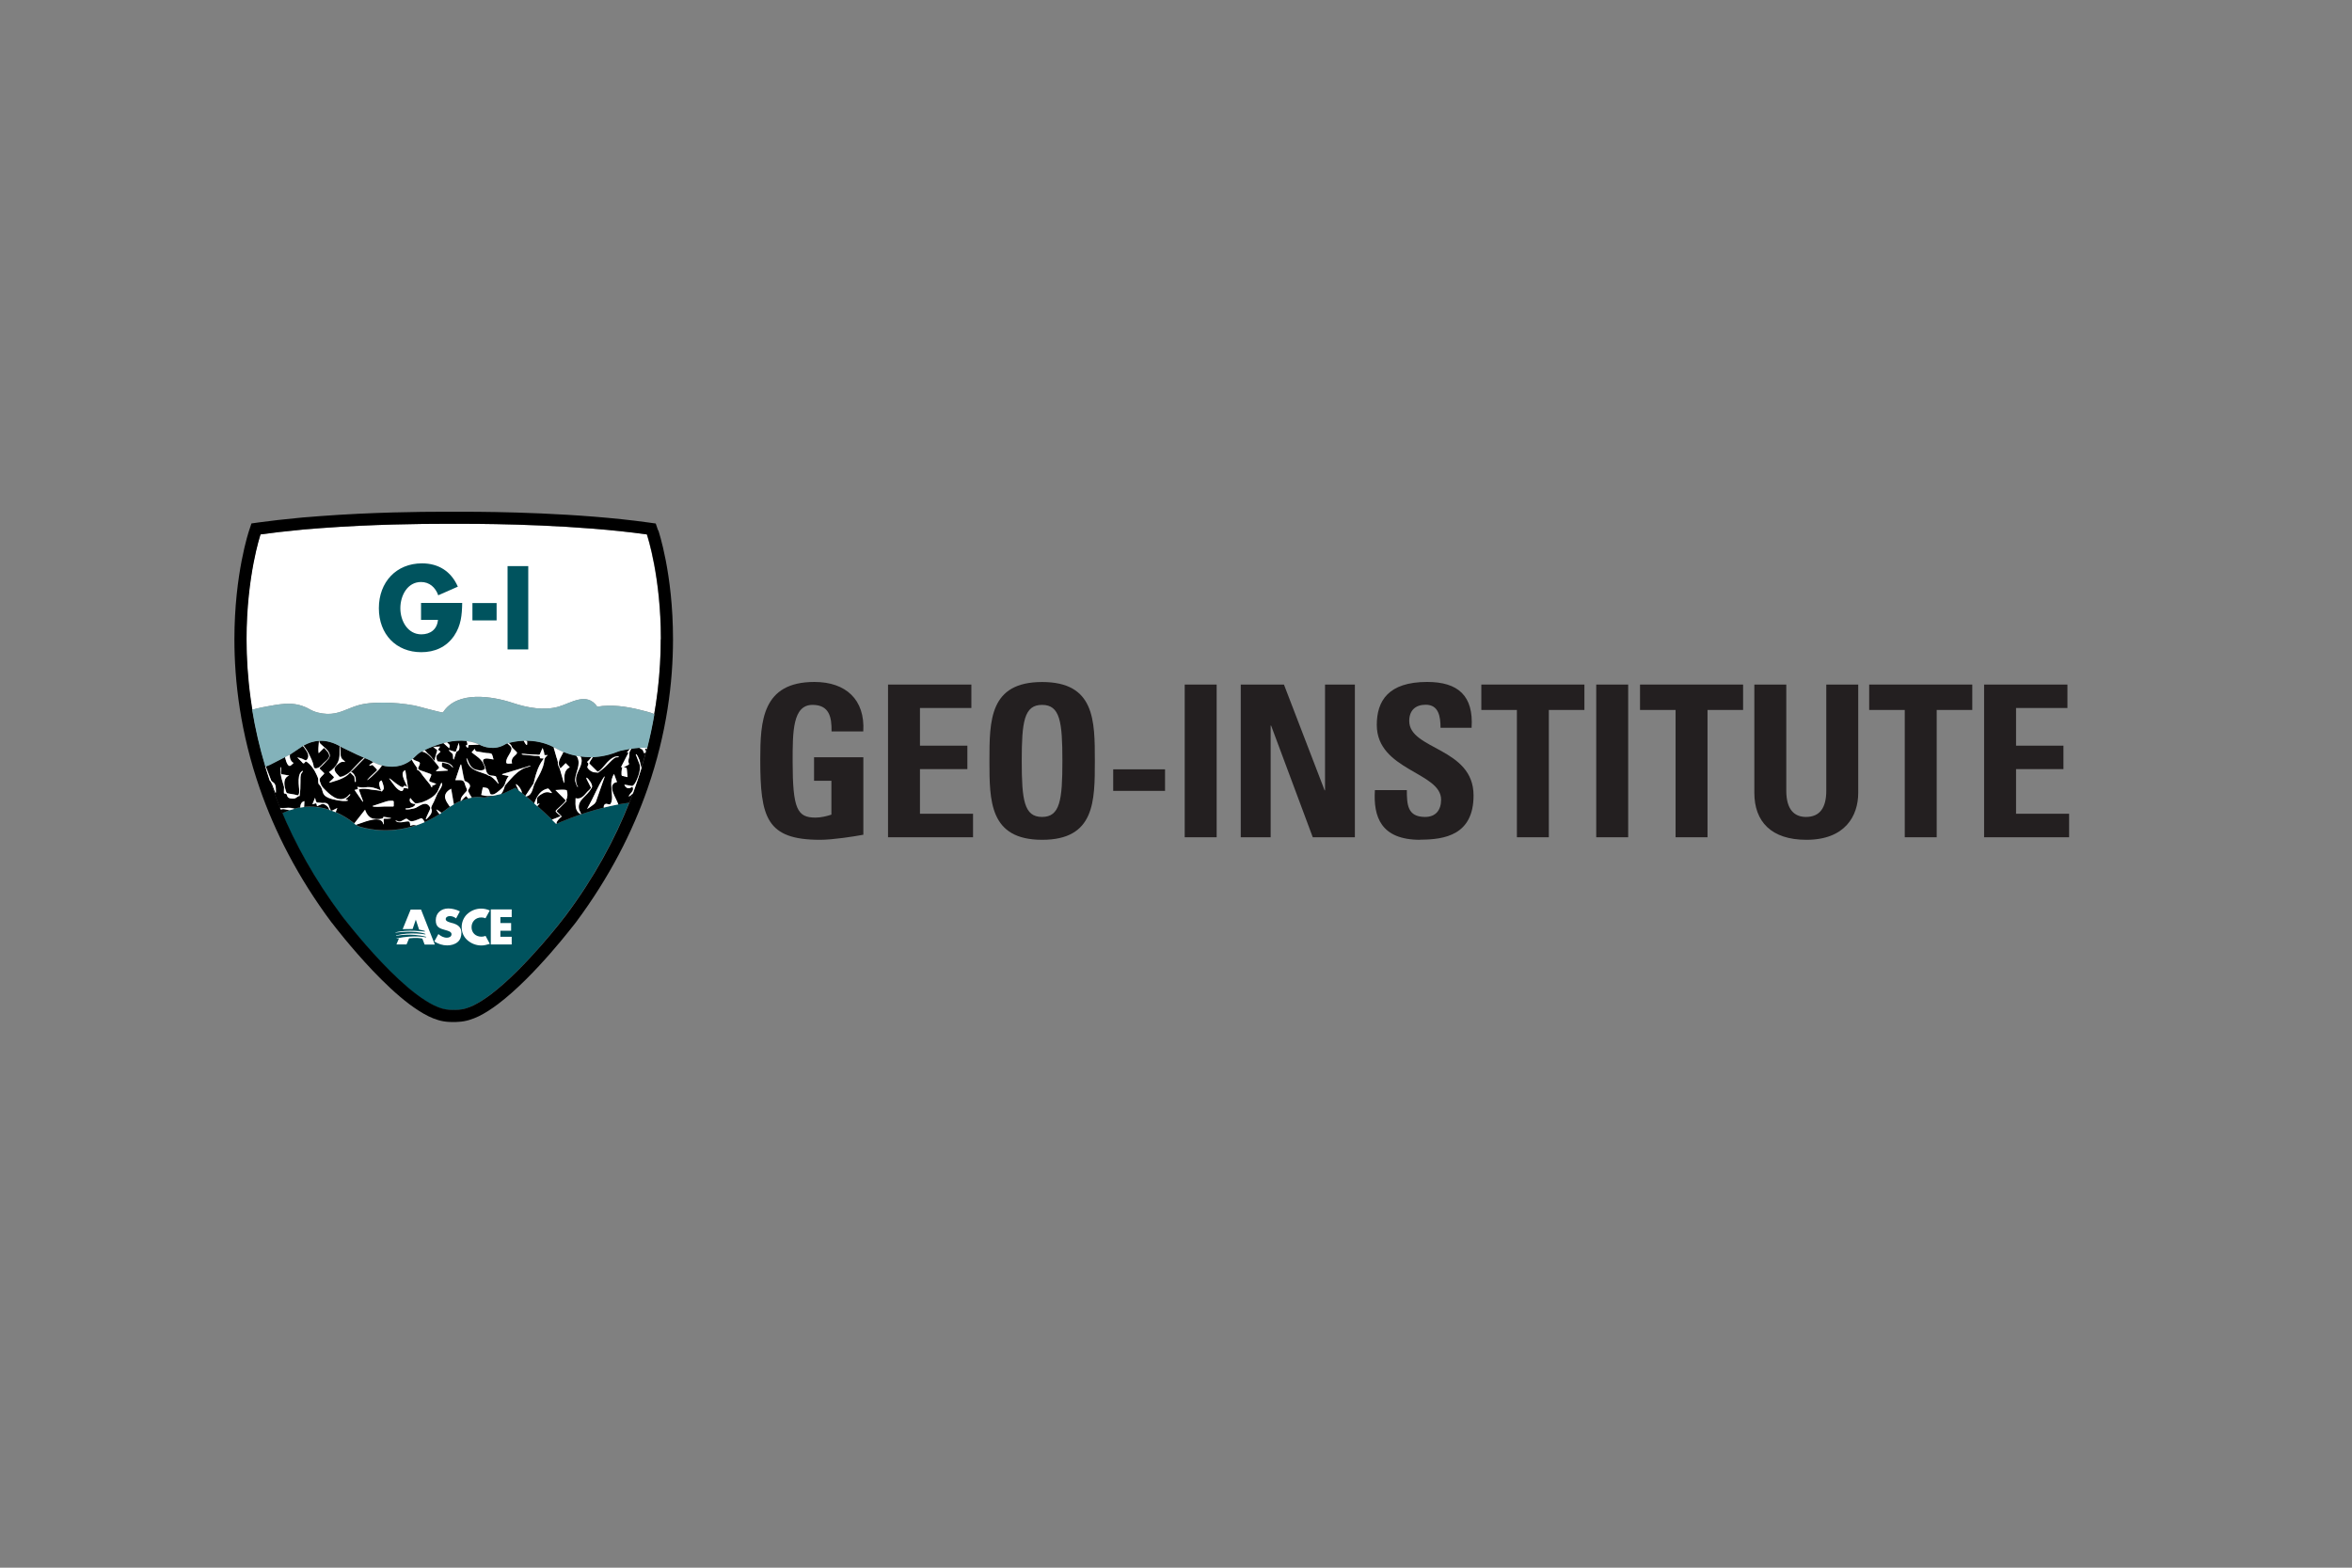 <?xml version="1.0" encoding="UTF-8"?>
<svg id="Layer_1" xmlns="http://www.w3.org/2000/svg" version="1.1" viewBox="0 0 324 216">
  <rect x="0" y="0" width="324" height="216" fill="#808080" stroke="none"/>
  <!-- Generator: Adobe Illustrator 29.1.0, SVG Export Plug-In . SVG Version: 2.1.0 Build 142)  -->
  <defs>
    <style>
      .st0 {
        fill: none;
      }

      .st1 {
        fill: #83b2ba;
      }

      .st2 {
        fill: #231f20;
      }

      .st3 {
        fill: #fff;
      }

      .st4 {
        fill: #666;
      }

      .st5 {
        fill: #00535e;
      }

      .st6 {
        fill: #1a1a1a;
      }
    </style>
  </defs>
  <g>
    <path class="st3" d="M64.02,72.18c-.95,0-1.47,0-1.47,0h-.09s-.02,0-.02,0c-.02,0-.54,0-1.49,0-2.89,0-9.62.06-16.73.59-.49.04-.98.08-1.49.12-.56.04-1.1.08-1.66.15-1.76.17-3.51.36-5.2.6-.04.13-.51,1.53-.96,3.91-.48,2.52-.97,6.13-.97,10.52v.02c0,2.92.22,6.19.79,9.7,0,0,.01,0,.02,0,.75-.23,2.09-.47,2.26-.5,2.05-.37,3.76-.65,5.67.45.7.4,1.54.59,2.34.62,1.59.07,2.65-.64,4.08-1.11,1.15-.38,2.44-.44,3.64-.44,1.46,0,2.92.14,4.36.4.44.08,3.86,1.06,3.93.94,1.95-3.04,6.84-2.22,9.63-1.29,1.95.65,4.27,1.08,6.28.51,1.71-.49,3.89-2.09,5.34,0,1.92-.33,3.99-.04,5.86.43.26.07,1.49.33,1.96.59,0,0,0,0,.02,0,.65-3.74.9-7.21.9-10.3h0s0-.03,0-.05c0-8.51-1.83-14.08-1.93-14.4-9.57-1.33-21.05-1.46-25.07-1.46Z"/>
    <path class="st5" d="M85.17,110.84c-.69.13-1.35.28-2,.44-3.56.89-6.29,2.13-6.53,2.24-.01,0-.02,0-.02,0-.2-.2-.39-.39-.58-.58-.72-.7-1.42-1.34-2.05-1.9-.14-.12-.28-.25-.41-.36-.41-.36-.79-.68-1.12-.96-.03-.02-.05-.05-.08-.07-.18-.15-.35-.29-.5-.41-.15-.12-.29-.24-.41-.33-.14-.11-.25-.2-.33-.26-.09-.07-.14-.11-.14-.11l-.23.11-1.47.69-.29.06-1.06.24-.98.22s-.2.04-.28.04c-.07,0-.25-.02-.3-.03-.46-.08-.94-.06-1.4.02-.16.03-.32.06-.47.1-.34.09-.66.2-.96.33-.03.03-.08.05-.09.03-.37.16-.69.33-.95.47-.23.13-.41.24-.52.32-.08.05-.13.09-.13.09-.35.28-.71.54-1.06.77-.09.06-.17.12-.26.17-.7.45-1.38.81-2.06,1.11-.39.17-.77.32-1.14.44-4.03,1.35-7.31.37-7.98.14-.08-.03-.16-.08-.18-.09-.06-.04-.11-.09-.17-.13-.07-.06-.15-.12-.22-.18-.88-.69-1.74-1.19-2.57-1.55-.17-.07-.34-.14-.51-.2-.06-.02-.11-.04-.17-.06-.06-.02-.13-.04-.19-.06-1.01-.33-1.97-.45-2.85-.43h0c-.21,0-.42.02-.63.04-.18.02-.35.04-.53.07-.28.04-.55.1-.8.17-.22.06-.44.12-.65.19-.38.13-.73.28-1.04.42,1.94,4.57,4.58,9.31,8.14,14.09.03.03.01.01.04.05.02.03.05.06.08.11.07.09.18.23.32.41.28.35.67.85,1.17,1.45.99,1.2,2.36,2.81,3.89,4.42,1.53,1.61,3.23,3.23,4.85,4.45,1.65,1.24,3.18,2.06,4.48,2.11l.51.02h.11s.14,0,.14,0l.5-.02c.65-.03,1.36-.24,2.12-.61.75-.37,1.54-.88,2.35-1.49,2.42-1.82,5-4.52,6.96-6.77,1.91-2.18,3.23-3.91,3.38-4.11,3.95-5.29,6.77-10.54,8.76-15.56-.51.07-1.02.15-1.52.24Z"/>
    <path class="st6" d="M38.88,112.08h0s0-.01,0-.02c0,0,0,.01,0,.02Z"/>
    <path d="M90.66,73.09l-.33-.96-1-.14c-9.73-1.35-21.25-1.48-25.31-1.48-.95,0-1.49,0-1.49,0h-.09s0,0,0,0c0,0-.54,0-1.49,0-2.92,0-9.68.06-16.85.6-.5.04-.99.08-1.49.12-.55.04-1.13.08-1.71.15-1.76.17-3.54.36-5.26.6l-.49.07-.51.07-.32.96c-.04.13-2.02,5.95-2.03,14.98v.03c0,5.78.82,12.87,3.5,20.57,2.06,5.91,5.21,12.18,9.92,18.49l.02.02h.01c.23.31,2.6,3.4,5.59,6.55,1.57,1.65,3.31,3.32,5.06,4.64,1.75,1.29,3.49,2.34,5.4,2.44l.52.02h.15s.03,0,.03,0h.2s.51-.03.51-.03c.97-.05,1.89-.35,2.78-.78.89-.44,1.75-1.01,2.62-1.66,2.61-1.97,5.25-4.75,7.27-7.06,1.01-1.15,1.85-2.18,2.45-2.93.3-.37.54-.67.7-.88.08-.11.14-.19.19-.24h0s.04-.05.04-.05l.04-.05c4.71-6.31,7.86-12.58,9.92-18.5,2.66-7.64,3.49-14.68,3.5-20.43h0s0-.16,0-.16c0-9.03-1.99-14.87-2.03-15ZM91.02,88.09h0c0,4.34-.48,9.43-1.88,14.96,0,0,0,.01,0,.02,0,.03-.02.07-.03.1,0,0,0,.01,0,.02,0,.02-.01.05-.02.07-.1.4-.21.81-.33,1.21,0,0,0,0,0,0-.12.43-.25.85-.38,1.29,0,0,0,0,0,0v.02c-.17.52-.33,1.05-.51,1.58-.03.08-.06.16-.08.25-.12.34-.24.69-.36,1.04-.07.21-.15.41-.22.62,0,0,0,0,0,0,0,.02-.01.04-.02.05-.15.41-.31.83-.48,1.25h0c-1.99,5.03-4.81,10.28-8.76,15.57-.15.2-1.47,1.93-3.38,4.11-1.97,2.25-4.54,4.94-6.96,6.77-.81.61-1.61,1.12-2.35,1.49-.76.37-1.47.58-2.12.61l-.5.02h-.14s-.11,0-.11,0l-.51-.02c-1.29-.05-2.83-.87-4.48-2.11-1.63-1.22-3.32-2.84-4.85-4.45-1.53-1.61-2.9-3.22-3.89-4.42-.49-.6-.89-1.1-1.17-1.45-.14-.17-.24-.31-.32-.41-.04-.05-.06-.08-.08-.11-.03-.03-.01-.02-.04-.05-3.69-4.95-6.4-9.87-8.36-14.6,0,0,0,0,0,0-.03-.07-.06-.14-.09-.21,0,0,0,0,0-.01-.37-.89-.7-1.77-1.02-2.65-.36-1.01-.69-2-.99-2.99v-.02c-1.98-6.55-2.62-12.56-2.62-17.56v-.02c0-4.39.49-8.01.97-10.52.46-2.39.92-3.78.96-3.91,1.69-.24,3.44-.43,5.2-.6.55-.07,1.1-.11,1.66-.15.51-.04,1-.08,1.49-.12,7.11-.53,13.84-.59,16.73-.59.95,0,1.47,0,1.49,0h.11s.52,0,1.47,0c4.02,0,15.49.13,25.07,1.46.11.32,1.93,5.89,1.93,14.4,0,.02,0,.03,0,.05Z"/>
    <path class="st3" d="M36.55,105.66s0,.01,0,.02c0,0,0-.01,0-.02h0Z"/>
    <path class="st3" d="M38.57,111.33c.03.07.06.14.09.21,0,0,0,0,0,0-.03-.08-.06-.15-.09-.23,0,0,0,0,0,.01Z"/>
    <g>
      <path d="M63.55,110.33c.3-.12.62-.24.96-.33-.11-.11-.21-.21-.3-.33-.22.22-.44.44-.66.66Z"/>
      <g>
        <path d="M39.66,111.6c-.21-.04-.47-.12-.69-.12-.13.03-.23.04-.32.06.07.17.14.34.22.51.31-.15.66-.29,1.04-.42-.08,0-.17-.02-.25-.03Z"/>
        <path d="M42.03,103.02c.38.48.65,1.08.9,1.63.14.31.25.64.3.98.04.32.37.27.65.15.28-.13.49-.42.71-.63.23-.22.73-.58.77-.89.07-.53-.41-.86-.71-1.21-.25.25-.49.49-.74.74-.08-.46-.01-1,.03-1.53,0-.06.01-.12.01-.18-.87.04-1.59.33-2.13.64.04.06.08.12.12.17.03.04.06.09.09.12Z"/>
        <path d="M87.12,109.35c-.05.04-.45.46-.52.35.17-.41.86-.79.5-1.32-.44.36-.9.26-1.1-.28.34.06.68.12,1.02.18.25.04.53-.46.72-.9.11-.25.19-.49.22-.59.14-.45.3-1.07.12-1.53-.14-.37-.29-.74-.43-1.12-.02-.06-.11-.19-.05-.23.12-.07.43.66.47.77.12.36.14.71.28,1.06,0,.01,0,.02.01.03.27-.87.51-1.74.73-2.59-.13-.02-.24-.04-.27-.05.15.38.23.41-.08.67-.08-.18-.17-.36-.25-.53-.15-.06-.27-.13-.38-.22-.01,0-.03-.02-.04-.03-.38.02-.76.07-1.13.12,0,0,0,.02,0,.02-.04.11-.14.25-.19.35-.12.24-.02.52-.09.8-.05.2-.11.41-.11.62,0,.04.1.3.1.32-.05.17-.6.34-.75.43.42.1.43.05.46.47.03.3.05.61.08.91-.25-.06-.51-.12-.76-.18-.14-.03-.06-1.05.05-1.16-.06,0-.12-.04-.19-.04.34-.66.68-1.33,1.03-1.99-.07-.03-.18-.02-.25,0,.15-.16.29-.33.44-.5,0,0,.02-.02.02-.03-.62.1-1.15.22-1.4.27-.1.02-.23.07-.27.09-.89.37-1.74.58-2.54.69-.06,0-.12.02-.18.02-.07,0-.14.02-.22.02-.17.02-.35.03-.51.04-.22.29-.56.8-.47.89.1.1.2.2.3.3.26.26.52.52.79.78.2.2,1.22-1.12,1.36-1.26.35-.37,1.04-.97,1.61-.79-.04.14-.27.07-.41.1-.2.08-.38.23-.54.38-.42.38-.78.82-1.22,1.19-.22.19-.46.37-.69.54-.04.01-.29-.04-.4-.04-.44,0-.92-.34-1.1-.72.15-.38.26-.43-.02-.71.1-.07.34-.34.6-.67-.54.01-1.05-.02-1.52-.09.05.07.08.14.11.22.29.91-.6,1.81-.71,2.69,0,.07-.01.15-.01.23-.01.36.05.74.27,1.03-.1.2-.39-.72-.39-.85,0-.06,0-.12,0-.18.08-1,.79-2.02.32-3-.03-.06-.09-.15-.17-.23-.21-.04-.41-.09-.6-.14-.08-.02-.15-.04-.22-.06-.1-.03-.2-.06-.29-.09-.24-.08-.46-.16-.65-.23,0,0,0,0,0,.02-.34.78-.96,1.36-.4,2.24.24-.24.48-.48.72-.72.19.19.38.38.57.57-.45.21-.67.6-.73,1.08-.02.19-.02.38-.02.57,0,.09,0,.19,0,.29,0-.07-.03.36-.08.18-.05-.16-.09-.31-.13-.47-.13-.46-.26-.92-.4-1.38-.1-.35-.34-.54-.28-.98-.03-.19-.11-.39-.16-.57-.13-.44-.25-.88-.38-1.32-.02-.06-.03-.11-.05-.17-1.33-.69-2.68-.89-3.8-.89.05.05.1.1.15.12,0,0,0,.03,0,.05.01.13.01.44-.03.44-.1,0-.24-.19-.37-.44-.03-.05-.06-.11-.08-.16-.92.04-1.67.2-2.08.31.06.04.11.08.16.12.09.07.18.15.23.26.05.09.05.19.12.26l.6.6c.19.19-.35.53-.48.71-.19.25-.27.55-.15.85-.23,0-.82.14-.82-.15,0-.67.62-1.14.73-1.79.05-.27-.2-.49-.43-.68-.05-.04-.1-.08-.14-.12-.03,0-.06.02-.08.02-.06.02-.16.07-.19.09-1.54.95-3.05.34-3.6.06-.09,0-.19,0-.29,0-.04,0-.09,0-.13,0-.25.01-.5.01-.75.03-.24.02-.34-.04-.34.21-.01.4-.3,0-.36-.15.32,0,.25-.22.18-.44,0-.03-.02-.06-.03-.09,0-.03-.02-.05-.03-.07-.91-.1-1.83-.01-2.7.17l.3.3c.13.13.03.37.01.54-.22-.2-.45-.4-.67-.6-.05-.04-.09-.08-.14-.12-1.02.27-1.92.64-2.57.95.06.07.12.13.18.2.08.08.15.17.22.25.21.16.39.34.56.54.11.12.28.45.43.49-.09-.26.4-1.45.32-1.51-.16-.11-.31-.22-.46-.34-.03-.02-.06-.04-.09-.06.1,0,.19-.01.29-.02.23-.01.45-.03.68-.04-.06.08-.34.41-.26.47.1.07.2.15.31.22-.16.18-.52.43-.58.66,0,.18.03.35.09.52.08.23.18.18.4.21.68.06,1.5.12,1.84.82-.06.04-.42-.39-.57-.46-.31-.14-.65-.16-.97-.24,0,.13-.07.46,0,.58.25.19.52.34.81.45-.01.08-.01.07-.1.08-.53.03-1.05.06-1.58.09.15-.15.31-.3.46-.45.09-.09-.56-.8-.67-.95-.07-.02-.22-.29-.28-.36-.17-.19-.35-.36-.53-.53-.15-.14-.32-.25-.5-.33-.12-.05-.25-.09-.39-.11-.07.04-.13.07-.19.1-.26.14-.6.45-.69.55-.13.13-.26.26-.39.37.02.03.03.05.05.06,0,0,.02.01.03.02.22.17.5.25.76.35.35.14.05.5-.06.8-.1.28.34.39.52.45.37.13.73.26,1.1.39.3.11.16.2.05.5-.03.09-.08.17-.11.25-.08.16-.11.28.12.36.27.1.54.19.81.29l-.62.29s.06.08.07.13c0,.12-.24-.08-.27-.12.03-.01.06-.03.09-.04-.24-.3-.48-.6-.73-.9-.13-.17-.27-.33-.4-.5-.19-.25-.38-.65-.68-.76-.15-.05-.18-.1-.07-.25-.22-.31-.53-.71-.74-1.12-.01-.02-.03-.05-.04-.07-1.43,1.14-2.97,1.09-4.1.8-.02.03-.03.05-.05.07-.15.23-.31.43-.4.52-.1.1-.99.99-1.4,1.31-.1.08-.17.12-.19.11.03-.04.06-.07.09-.11.3-.35.66-.65.99-.97.29-.29.4-.26.11-.55-.14-.14-.27-.27-.41-.41-.1-.1-.3.06-.44.06-.19,0,.18-.27.42-.43.02-.02.05-.03.07-.05-.14-.07-.25-.13-.33-.18-.08-.05-.22-.12-.22-.12l-.63-.27s-.06.06-.1.09c-.14.14-.28.28-.42.42-.46.46-.9.96-1.39,1.39.34.07.67.63.67.95,0,.02,0,.04,0,.06.01.15.05.39-.07.39-.08-.06-.08-.22-.08-.39,0-.17-.01-.33-.1-.42-.17-.17-.34-.34-.51-.51-.38.44-.87.72-1.4.93-.12.04-.23.09-.35.13-.32.1-.64.19-.95.3-.21.07-.23.02-.1-.1.05-.05.22-.19.36-.33.13-.13.24-.26.2-.31-.23-.23-.46-.45-.68-.68.49-.32.95-.78,1.2-1.3.34-.7.27-1.42.26-2.17,0-.03,0-.07,0-.1.03-.03.05.03.07.13.04.21.06.58.06.64,0,.36-.03.64.18.95.08.12.48.37.43.46-.32-.1-.61,0-.86.21-.19.15-.58.49-.58.75,0,.35.27.62.49.85.16.17.18.29.42.23.17-.04.34-.1.5-.18.27-.13.54-.31.75-.52.6-.6,1.16-1.27,1.79-1.83.03-.03.06-.06.1-.09l-.98-.43-.1-.05-1.83-.88s-.13-.07-.16-.08c-1.14-.71-2.18-.93-3.07-.89,0,.02,0,.04,0,.06,0,.04,0,.08.02.12.05.18.22.31.37.44.58.51,1.53,1.24.78,1.99-.31.31-.58.67-.91.94-.33.27-.24.25.05.54.13.13.26.26.39.39.04.04-.35.4-.4.45-.14.15-.22.25-.24.37-.02.11,0,.23.07.42.12.34.19.55.45.81.78.81,2.06,2.12,3.24,1.21.12-.1.23-.23.34-.34.05-.05.13-.02.12,0,.02.11-.56.56-.67.67.81.18.06.27-.34.23-.46-.04-.92-.11-1.37-.23-.42-.11-.93-.27-1.22-.61-.17-.2-.23-.55-.31-.79-.11-.32-.22-.48-.46-.72-.08-.23-.04-.43-.06-.64,0-.09-.02-.18-.06-.28-.11-.27-.24-.54-.38-.8-.28-.5-.63-.96-1.09-1.3-.32-.23-.24.22-.53.18-.05,0-.18-.18-.21-.21-.2-.2-.41-.41-.61-.61.24.04.47.11.7.2.35.14.49.38.72-.02.33-.57-.22-1.13-.51-1.6,0-.01-.02-.02-.02-.04-.02-.02-.05-.07-.09-.13-.18.11-.34.22-.48.32l-1.33.89c0,.06,0,.12,0,.18,0,.06,0,.12,0,.16.04.34.2.63.51.81-.31.25-.51.64-.79.22-.17-.25-.25-.54-.33-.83-.02-.07-.03-.13-.05-.2l-2.07,1.06-.58.24s0,.03.01.04l.04.1.62,1.61.07.18c.05.14.37.27.47.44.12.21.16.45.17.69,0,.2.05.87-.13.39-.14-.36-.28-.71-.41-1.07-.08-.21-.16-.34-.29-.43.42,1.23.88,2.49,1.4,3.75.26.03.5.04.8,0,.41-.06.81-.01,1.19.11.26-.07.53-.12.8-.17.02-.39.11-.76.57-.88-.03.27,0,.54-.04.81.21-.02.41-.04.63-.04h0c.88-.02,1.84.1,2.85.43-.06-.18-.14-.34-.3-.49-.22-.2-.49-.41-.79-.28-.2.09-.4.19-.61.27-.02-.07-.06-.37-.12-.4-.18.03-.35.08-.52.14.12-.3.24-.6.37-.9.07.24.09.68.36.66.29-.02.57.09.84.05.24-.04.46.04.63.22.09.29.21.53.33.79.06.02.11.04.17.06.25-.12.49-.25.74-.37-.08.19-.16.38-.23.57.83.36,1.69.86,2.57,1.55.49-.63.98-1.26,1.48-1.89.2.53.51,1.05,1.08,1.22.29.08,1.56.16,1.44-.25.36.06.72.11,1.08.18-.06.12-.82.06-1,.09-.08.09,0,.56,0,.69,0,.18-.08.04-.11-.06-.05-.16-.15-.31-.3-.4-.33-.2-.84-.16-1.2-.09-.57.1-1.13.29-1.67.5-.17.06-.38.12-.57.19.06.05.11.09.17.13.02.02.1.06.18.09.67.23,3.95,1.21,7.98-.14-.3-.04-.56-.09-.83.09-.05-.27,0-.64-.32-.63-.59,0-1.18.33-1.72-.07-.04-.12.42.09.46.1.24.02.48-.13.68-.25.41-.25.39-.17.75.11.38.29,1.21-.17,1.59-.3.22-.07.39.23.53.52.67-.29,1.36-.66,2.06-1.11-.16-.21-.33-.42-.47-.65.25.07.53.34.73.47.35-.24.71-.49,1.06-.77,0,0,.04-.03.13-.09-.05-.05-.1-.11-.13-.15-.21-.29-.42-.6-.52-.96-.18-.64.26-1.08.8-1.35.12.71.25,1.43.37,2.14.26-.15.58-.32.95-.47-.04-.3.13-.56.31-.79.15-.18.31-.35.47-.53.19-.21-.04-.5-.13-.76-.15-.43-.16-.78-.7-.78h-.69s.03-.09.04-.13c.2-.59.39-1.18.59-1.76.13-.38.16-.38.24.09.07.42.15.83.24,1.25.03.14.07.29.1.43.02.07.03.14.05.22.12.05.24.1.35.17.2.12.4.3.41.55,0,.29-.35.51-.24.75.13.29.29.57.48.84.46-.08.94-.1,1.4-.02.05,0,.23.03.3.03.07,0,.28-.04.28-.04l.98-.22c-.15,0-.31,0-.47.02-.41.06-.79-.04-1.19-.12.02-.12.19-1.07.24-1.06.45.09.68.03.85.45.05.12.11.43.2.51.38.17.81-.19,1.1-.43.31-.26.74-.6.87-.99.07-.21.14-.44.24-.64.08-.16.17-.32.29-.45-.27-.05-.54-.11-.8-.16-.11-.02-.2-.08-.05-.12.56-.17,1.11-.33,1.67-.5.47-.14.94-.28,1.41-.42.25-.07.48-.17.73-.22.04.07.01.08-.05.09-.23.07-.46.14-.69.21-.77.33-1.39.91-1.94,1.52-.02.02-.03.04-.05.05-.25.28-.5.58-.75.86-.09.3-.19.61-.34.89-.07.12-.14.21-.22.29l.29-.06,1.7-.8s.17.13.47.37c-.01-.03-.03-.05-.04-.08-.07-.14-.64-1.09-.17-.69.23.2.63.72.62,1.1.15.12.32.26.5.41.38-.57.76-1.13,1.13-1.71.05-.19.09-.39.14-.58.12-.47.25-.93.43-1.37.14-.35.31-.7.51-1.02.1-.16.24-.3.31-.47-.09-.01-.37-.02-.4-.02-.22,0-.04-.18-.17-.28-.12-.09-.53-.05-.67-.07-.44-.04-.88-.09-1.31-.13-.04,0-.57-.02-.47-.12.07-.07.68.03.78.03.4.02.81.03,1.21.05.12,0,.45.09.5-.04.13-.29.25-.58.38-.87.13.31.22.62.25.96.07.05.36.01.46.02-.2.19-.43.37-.46.65-.03.3-.09.59-.18.87-.2.64-.52,1.24-.86,1.82,0,0,0,0,0,.01-.23.39-.38.69-.5,1.12-.07.25-.15.5-.27.72-.16.29-.4.47-.72.5.33.28.71.59,1.12.96.04-.09.07-.17.1-.26.35-.84.81-1.59,1.79-1.79.18.05.41.44.54.58.1.12-.33-.04-.35-.04-.27-.07-.54-.03-.79.08-.23.11-.9.47-.9.76v.81c.32-.23.47-.2.15.1-.04.04-.09.07-.14.11.63.56,1.32,1.2,2.05,1.9.4-.16.8-.32,1.21-.48-.14-.14-.68-.51-.7-.7-.03-.19,1.55-1.32,1.35-1.52-.46-.46-.92-.92-1.38-1.38.45,0,1.17-.13,1.56.03.14.45.13.92-.08,1.35-.04.13.17.03,0,.19-.29.29-.58.58-.87.87-.08.08-.52.42-.43.51.23.23.46.46.69.69-.24.17-.51.47-.67.73-.03.05-.05.17-.07.29.24-.11,2.97-1.35,6.53-2.24-.02-.17,0-.35.16-.46.28-.2.64.22.81-.11.13-.26.17-.55.17-.84,0-.84-.22-1.69-.04-2.48.06-.25.15-.5.31-.74.09.24.18.49.27.74.05.12.09.25.14.37-.88.16-.76.92-.5,1.57.2.5.49,1,.68,1.51.5-.09,1.01-.17,1.52-.24.17-.44.34-.87.5-1.31-.02.02-.04.05-.07.06ZM41.44,106.75c-.04.21-.05.41-.05.62,0,.09,0,.17,0,.26,0,.69-.03,1.36-.12,2.04-.22-.05-.45.3-.73.34-.31.04-.83.01-.95-.3-.07-.17-.06-.34-.25-.37-.03,0-.19-.01-.21-.04-.05-.05.02-.75,0-.88-.11-.38-.22-.72-.31-1.06-.14-.54-.23-1.07-.2-1.68.23.03-.06.95.22.99.33.06.66.11,1,.17-.3.1-.47.29-.57.52-.18.44-.07,1.04.08,1.5.13.4.1.41.46.47.25.04.51.09.76.13.09.02.43.13.52.09.21-.35.12-.75.09-1.14-.02-.26-.06-.66-.04-1.05.03-.52.16-1.03.59-1.19,0,.16-.25.33-.3.56ZM49.42,108.78c.12.33.24.66.36.99.07.2.14.39.22.59,0,.03,0,.17-.04.11-.37-.54-.75-1.08-1.12-1.62.16-.03.32-.07.48-.12-.04-.11-.08-.21-.11-.31.42.07.73.12,1.16.06.74-.11,1.46.13,2.12.45-.12-.39-.55-1.21.09-1.39.1.34.29.7.29,1.06,0,.25-.21.31-.26.47-.39-.19-.97-.18-1.4-.25-.68-.11-1.12-.22-1.79-.03ZM53.98,111.13h-1.08c-.24,0-1.51.14-1.58-.07l1.87-.62c.25-.08.4-.1.68-.1.45,0,.38,0,.38.45,0,.34.06.34-.26.34ZM55.61,108.59c-.04.15-.09.38-.28.4-.61-.02-1.29-1.16-1.6-1.55-.02-.02-.02-.04-.04-.05-.17-.23-.01-.14.16,0,.11.08.21.17.25.2.26.21.52.42.79.59.18.11.57.42.69.2.14-.25.38-.04.52.09-.06-.24-.3-.66-.47-1.09-.21-.54-.31-1.08.2-1.26.06.42.13.84.19,1.26.07.44.13.88.2,1.32-.09-.14-.46-.07-.62-.11ZM60.25,109.33c-.16.38-.32.75-.49,1.13-.11.25-.35.6-.38.87.17.33.09.68-.13.97-.07.09-.51.62-.58.58-.08-.05.3-.79.34-.89.2-.46.43-.68-.02-1.08-.53-.47-1.25.17-1.74.4-.15.07-1.37.35-1.42.13.06-.1.29-.07.39-.08.31-.06.96-.19.99-.6-.52.01-.97-.27-.7-.82.2.2.49.65.75.75.71-.03,1.43-.33,2.03-.71.49-.31.86-.62,1.08-1.15.14-.33.28-.66.42-.99.38.25-.44,1.2-.55,1.48ZM63.24,103.26c-.07.22-.35.25-.4.39-.11.33-.22.66-.33,1-.21-.09.02-.64-.23-.85-.2-.17-.78-.64-.16-.4.08.03.65.24.69.12.04-.11.07-.22.11-.33.1-.28.19-.57.28-.85.06.29.14.62.04.92ZM68.52,107.86c-.12-.18-.27-.33-.43-.48-.05-.05-.1-.1-.16-.15-.16-.13-.38-.32-.59-.35-.17-.03-.11-.08-.2-.12-.91-.41-1.99-.51-2.56-1.37-.15-.22-.24-.47-.3-.73-.1-.44.11-.04.16.1.19.49.38.92.85,1.18.28.16,1.24.36,1.46,0,.11-.19-.08-.46-.14-.64-.26-.71-1.08-1.19-1.65-1.64.15-.16.29-.32.43-.49.12.34.1.33.44.39.39.06.78.12,1.16.19.16.02.58.01.71.11.14.11.22.6.28.78-.37-.03-1.03-.27-1.36-.02-.31.24.24.88.24,1.2.13.51.23.96.78,1.04.15.02.63.02.69.16.04.12.09.24.13.36.07.18.13.36.2.54.07.18-.13-.03-.15-.07ZM79.76,111.47c.03.14.35.66.26.72-.29-.14-.51-.38-.62-.68-.18-.49-.11-1.04-.11-1.55.73.24,1.2-.4,1.62-.89.1-.11.55-.45.48-.6-.09-.18-.18-.36-.27-.54-.04-.07-.2-.36-.29-.57-.08-.2-.1-.32.13-.12.04.03.08.07.12.12.31.34.72,1,.34,1.3-.48.95-1.93,1.55-1.65,2.79ZM83.17,107.38c-.17.48-.34.97-.51,1.45-.15.42-.3.85-.45,1.28-.02.05-.04.11-.06.18-.01.04-.03.08-.04.12,0,0,0,.02-.01.03,0,0,0,.01,0,.02,0,.01-.01.02-.02.03-.02.03-.04.05-.06.06,0,.03-.02.06-.04.09,0,0,0,0,0,.01,0,0-.01.01-.02.02-.03.04-.06.07-.11.11-.01,0-.03.02-.04.03-.04.03-.08.06-.12.09-.02.01-.04.03-.05.04-.03.03-.07.05-.1.07-.07.05-.14.1-.17.13-.05.04-.51.36-.48.3.22-.43.45-.86.68-1.29.13-.25.94-1.99,1.42-2.78.15-.25.27-.41.33-.4-.05.13-.09.26-.14.4Z"/>
      </g>
    </g>
    <path class="st0" d="M38.65,111.54s-.03-.06-.09-.21c.03.07.06.14.09.21Z"/>
    <path class="st4" d="M36.55,105.66v.02c.02.06.05.12.06.19h0c-.02-.07-.04-.14-.07-.2Z"/>
    <path class="st1" d="M88.14,97.8c-1.87-.46-3.94-.76-5.86-.43-1.46-2.1-3.63-.5-5.34,0-2.01.57-4.33.14-6.28-.51-2.79-.93-7.68-1.75-9.63,1.29-.08.12-3.5-.86-3.93-.94-1.44-.26-2.9-.41-4.36-.4-1.2,0-2.49.07-3.64.44-1.43.47-2.49,1.18-4.08,1.11-.8-.04-1.64-.22-2.34-.62-1.91-1.1-3.62-.82-5.67-.45-.17.03-1.51.26-2.26.5,0,0-.01,0-.02,0,.41,2.5,1,5.14,1.82,7.86l.08-.03.58-.24,2.07-1.06.67-.34,1.33-.89c.14-.1.29-.21.48-.32.03-.02.05-.03.08-.05.54-.31,1.26-.6,2.13-.64.02,0,.03,0,.05,0,.89-.04,1.93.19,3.07.89.02.01.16.08.16.08l1.83.88.1.05.98.43.1.04.63.27s.14.07.22.12c.08.05.19.11.33.18.29.14.71.32,1.2.45,1.13.29,2.67.34,4.1-.8.04-.03.08-.07.13-.11.13-.11.26-.23.39-.37.09-.1.43-.41.69-.55.06-.03.12-.06.19-.1.12-.06.25-.13.4-.2.64-.31,1.55-.69,2.57-.95.16-.04.33-.08.49-.12.86-.19,1.79-.28,2.7-.17.52.06,1.03.18,1.52.38,0,0,.08.05.22.12.55.29,2.07.89,3.6-.06.03-.02.13-.07.19-.09.02,0,.05-.02.08-.02.05-.01.1-.03.17-.05.41-.11,1.15-.28,2.08-.31.11,0,.21,0,.33,0,1.12,0,2.46.2,3.8.89.09.05.19.09.28.14,0,0,.39.25,1.07.53.19.08.42.16.65.23.09.03.19.06.29.09.07.02.15.04.22.06.19.05.39.1.6.14.18.04.38.07.58.09.47.06.98.1,1.52.09.07,0,.13,0,.2,0,.17,0,.34-.02.51-.04.07,0,.14-.01.22-.02.06,0,.12-.02.18-.02.8-.11,1.65-.32,2.54-.69.04-.02.17-.06.27-.09.25-.06.78-.17,1.4-.27.05,0,.11-.02.16-.03.37-.05.75-.1,1.13-.12.24-.02.48-.02.7-.01.12,0,.23.01.35.03.41-1.59.73-3.14.99-4.66,0,0,0,0-.02,0-.48-.26-1.7-.52-1.96-.59Z"/>
    <path d="M38.55,111.27s.01.04.02.06c0,0,0,0,0-.01,0-.02-.01-.03-.02-.04Z"/>
    <path class="st5" d="M63.67,83.07c-.03,1.67-.15,3.11-1.12,4.54-1.08,1.57-2.69,2.25-4.52,2.25-3.44,0-5.84-2.45-5.84-6.06s2.41-6.18,5.94-6.18c2.25,0,4,1.07,4.94,3.21l-2.7,1.19c-.39-1.1-1.22-1.83-2.37-1.83-1.88,0-2.85,1.87-2.85,3.62s1.02,3.59,2.89,3.59c1.23,0,2.18-.67,2.29-1.99h-2.33v-2.34h5.65Z"/>
    <path class="st5" d="M68.41,83.09v2.39h-3.33v-2.39h3.33Z"/>
    <path class="st5" d="M72.77,83.58v5.9h-2.85v-11.48h2.85v5.58Z"/>
    <path class="st3" d="M62.31,127.19l-.33-.1c-.23-.07-.58-.18-.58-.46s.32-.41.56-.41c.32,0,.63.13.87.32l.52-.97c-.45-.24-1.08-.4-1.58-.4-1.01,0-1.74.64-1.74,1.62s.54,1.14,1.37,1.37c.28.08.8.2.8.55s-.33.49-.64.49c-.45,0-.84-.22-1.17-.5l-.56,1.01c.52.35,1.14.55,1.78.55.51,0,1.04-.13,1.43-.46.4-.33.52-.82.52-1.3,0-.78-.54-1.12-1.25-1.32Z"/>
    <path class="st3" d="M64.34,125.96c-.48.47-.74,1.11-.74,1.77,0,.72.25,1.35.81,1.83.52.45,1.19.71,1.9.71.41,0,.73-.1,1.16-.22v-.02s-.58-1.08-.58-1.08c-.18.07-.37.11-.56.11-.82,0-1.37-.55-1.37-1.31s.55-1.34,1.35-1.34c.2,0,.39.04.57.11l.59-1.07h0c-.39-.17-.78-.26-1.2-.26-.71,0-1.43.29-1.93.78Z"/>
    <path class="st3" d="M58.5,130.14s1.4,0,1.4,0l-1.9-4.82h-1.43s-1.1,2.7-1.1,2.7l1.37-.02.44-1.29.45,1.37.78.18.02.1s-2.38-.34-4.06.11v.04s2.62-.38,4.12.16l.02.08s-2.09-.38-4.05.13c.01.05.01.06.01.06,0,0,2.03-.43,4.11.13v.02s.02.07.02.07c0,0-1.56-.38-4.06.13v.05s.16-.02.31-.03l-.34.82h1.39l.35-.84s1.04-.15,1.83.03l.31.81Z"/>
    <path class="st3" d="M68.93,126.37v.81h1.48v1.06h-1.48v.83h1.56v1.06h-2.88v-4.83h2.88v1.06h-1.56Z"/>
    <path class="st0" d="M79.92,104.24c.47.06.98.1,1.52.09.07,0,.13,0,.2,0,.17,0,.34-.02.51-.04-1.14.09-2.29,0-3.4-.28.19.05.39.1.6.14.18.04.38.07.57.09Z"/>
    <path class="st6" d="M82.07,110.41s-.01.04-.02.05c0,0,0-.01,0-.02,0,0,0-.02.01-.03Z"/>
    <path class="st6" d="M82.11,110.28c.02-.07.04-.13.06-.18-.02.05-.04.11-.06.18Z"/>
    <path class="st6" d="M81.93,110.64s-.01.02-.02.03c0,0,.01-.01.02-.02,0,0,0,0,0-.01Z"/>
    <path class="st0" d="M81.97,110.65s0,0,0-.01c0,0-.02.02-.02.03,0,0,.01-.01.02-.02Z"/>
    <path class="st0" d="M81.84,110.78s-.03.02-.04.03c.01,0,.03-.02.04-.03Z"/>
    <path class="st0" d="M81.69,110.91s-.04.03-.05.04c.02-.01.04-.03.05-.04Z"/>
    <path class="st0" d="M82.07,110.49s-.04.05-.06.06c.02-.01.04-.04.06-.06Z"/>
    <path class="st0" d="M82.21,110.1s-.04.11-.06.18c.02-.07.04-.13.06-.18Z"/>
    <path class="st0" d="M82.1,110.44s0-.02.01-.03c0,.02-.01.04-.02.05,0,0,0-.01,0-.02Z"/>
    <path class="st0" d="M81.54,111.02c-.07.05-.14.1-.17.13.04-.03.1-.08.17-.13Z"/>
    <path d="M81.81,110.81s-.08.06-.12.09c.04-.03.08-.06.12-.09Z"/>
    <path d="M81.95,110.67s-.06.07-.11.11c.04-.04.08-.08.11-.11Z"/>
    <path d="M81.63,110.95s-.07.05-.1.07c.03-.02.06-.05.1-.07Z"/>
    <path d="M82.02,110.55s-.02.06-.04.09c.02-.03.04-.06.04-.09Z"/>
    <path d="M82.09,110.46s-.01.02-.02.03c0,0,.01-.02.02-.03Z"/>
    <path d="M82.16,110.29s-.03.08-.04.12c.02-.04.03-.08.04-.12Z"/>
    <path class="st0" d="M87.41,108.66c.12-.35.25-.69.36-1.04-.12.34-.24.69-.37,1.04h0Z"/>
    <path class="st3" d="M82.1,110.44s0-.02.01-.03c0,.02-.01.04-.02.05,0,0,0-.01,0-.02Z"/>
    <path class="st3" d="M81.97,110.65s0,0,0-.01c0,0-.02.02-.02.03,0,0,.01-.01.02-.02Z"/>
    <path class="st3" d="M87.19,109.28c.08-.21.15-.41.22-.62h0c-.07.21-.14.41-.22.62Z"/>
    <path class="st3" d="M87.19,109.29s0,0,0,0c0,.02-.02.04-.02.06,0-.02.01-.04.02-.05Z"/>
    <path class="st3" d="M81.97,110.65s-.01.01-.02.02c0,0,.02-.02.02-.03,0,0,0,0,0,.01ZM82.1,110.44s0,.01,0,.02c0-.01.01-.03.02-.05,0,0,0,.02-.01.03Z"/>
    <path class="st0" d="M81.97,110.65s0,0,0-.01c0,0-.02.02-.02.03,0,0,.01-.01.02-.02Z"/>
    <path class="st0" d="M87.19,109.28c.08-.21.15-.41.22-.62.12-.35.25-.69.36-1.04,0,0,0,0,0-.01-.19.55-.38,1.11-.59,1.67,0,0,0,0,0,0Z"/>
    <path class="st0" d="M82.1,110.44s0-.02.01-.03c0,.02-.01.04-.02.05,0,0,0-.01,0-.02Z"/>
    <g>
      <path class="st3" d="M56.03,107.38c-.06-.42-.13-.84-.19-1.26-.52.18-.41.72-.2,1.26.17.43.41.85.47,1.09-.14-.13-.38-.34-.52-.09-.12.21-.51-.09-.69-.2-.28-.18-.54-.38-.79-.59-.04-.03-.15-.12-.25-.2-.18-.14-.33-.23-.16,0,.01.02.02.03.04.05.31.4.99,1.53,1.6,1.55.2-.02.25-.25.28-.4.16.04.53-.03.62.11-.07-.44-.13-.88-.2-1.32Z"/>
      <path class="st3" d="M62.92,103.2c-.04.11-.07.22-.11.33-.04.11-.61-.09-.69-.12-.63-.24-.04.23.16.4.25.21.03.76.23.85.11-.33.22-.66.33-1,.05-.15.33-.18.4-.39.1-.29.02-.62-.04-.92-.09.28-.19.57-.28.85Z"/>
      <path class="st3" d="M49.6,113.46c.54-.2,1.1-.39,1.67-.5.36-.07.87-.12,1.2.09.15.09.25.23.3.4.03.1.11.24.11.06,0-.12-.08-.6,0-.69.19-.03.94.03,1-.09-.35-.08-.72-.12-1.08-.18.12.41-1.15.33-1.44.25-.58-.16-.89-.69-1.08-1.22-.49.63-.99,1.26-1.48,1.89.07.06.15.12.22.18.19-.07.4-.13.57-.19Z"/>
      <path class="st3" d="M52.87,108.59c0-.36-.19-.72-.29-1.06-.64.17-.2,1-.09,1.39-.66-.32-1.38-.56-2.12-.45-.42.06-.73.01-1.16-.06.04.11.08.21.11.31-.16.04-.32.09-.48.12.37.54.75,1.08,1.12,1.62.05.07.05-.08.04-.11-.07-.2-.14-.39-.22-.59-.12-.33-.24-.66-.36-.99.67-.19,1.11-.08,1.79.03.43.07,1.01.06,1.4.25.05-.16.26-.22.26-.47Z"/>
      <path class="st3" d="M57.96,112.77c-.38.12-1.21.59-1.59.3-.35-.28-.34-.35-.75-.11-.2.12-.44.27-.68.25-.04-.01-.5-.23-.46-.1.54.4,1.13.08,1.72.07.32,0,.26.37.32.63.28-.17.54-.13.83-.09.37-.13.75-.27,1.14-.44-.14-.29-.32-.59-.53-.52Z"/>
      <path class="st3" d="M60.8,107.85c-.14.33-.28.66-.42.99-.23.53-.59.84-1.08,1.15-.6.37-1.32.68-2.03.71-.26-.1-.55-.55-.75-.75-.26.56.19.84.7.82-.03.41-.68.54-.99.6-.1.02-.32-.02-.39.08.05.22,1.27-.06,1.42-.13.49-.23,1.2-.87,1.74-.4.45.39.22.62.02,1.08-.04.1-.42.84-.34.89.07.04.51-.49.58-.58.22-.29.3-.64.13-.97.03-.27.27-.62.38-.87.16-.38.32-.75.49-1.13.12-.27.93-1.22.55-1.48Z"/>
      <path class="st3" d="M61.89,103.12c.02-.17.12-.41-.01-.54l-.3-.3c-.17.04-.33.08-.49.12.05.04.09.08.14.12.22.2.44.4.67.6Z"/>
      <path class="st3" d="M60.07,111.54c.14.23.31.44.47.65.09-.05.17-.11.26-.17-.2-.14-.49-.41-.73-.47Z"/>
      <path class="st3" d="M59.01,103.99c.18.17.36.34.53.53.06.07.21.33.28.36.11.15.77.85.67.95-.15.15-.31.3-.46.45.53-.03,1.05-.06,1.58-.09.08,0,.08,0,.1-.08-.29-.12-.56-.26-.81-.45-.07-.12,0-.45,0-.58.32.08.67.1.97.24.15.07.51.5.57.46-.34-.7-1.16-.76-1.84-.82-.22-.02-.32.03-.4-.21-.06-.17-.09-.34-.09-.52.06-.23.42-.48.58-.66-.1-.07-.2-.15-.31-.22-.08-.06.2-.39.26-.47-.23.01-.45.03-.68.04-.09,0-.19.01-.29.02.03.02.06.04.09.06.15.11.31.22.46.34.08.06-.41,1.25-.32,1.51-.15-.05-.33-.37-.43-.49-.17-.2-.35-.38-.56-.54-.08-.08-.15-.17-.22-.25-.06-.07-.13-.13-.18-.2-.15.07-.28.14-.4.2.14.02.26.06.39.11.18.08.35.19.5.33Z"/>
      <path class="st3" d="M57.5,105.87c-.11.15-.07.2.07.25.3.11.48.51.68.76.13.17.26.33.4.5.24.3.49.6.73.9-.03.01-.06.03-.09.04.03.03.27.24.27.12-.02-.05-.04-.09-.07-.13l.62-.29c-.27-.1-.54-.19-.81-.29-.22-.08-.19-.2-.12-.36.03-.07.08-.15.11-.25.11-.3.25-.39-.05-.5-.37-.13-.73-.26-1.1-.39-.18-.07-.63-.17-.52-.45.11-.3.41-.66.06-.8-.26-.1-.54-.18-.76-.35,0,0-.02-.01-.03-.02-.01,0-.03-.03-.05-.06-.04.04-.08.08-.13.11.01.02.03.05.04.07.22.41.53.81.74,1.12Z"/>
      <path class="st3" d="M53.86,110.33c-.27,0-.42.02-.68.1l-1.87.62c.08.21,1.34.07,1.58.07h1.08c.32,0,.26,0,.26-.34,0-.44.07-.45-.38-.45Z"/>
      <path class="st3" d="M39.65,105.36c.28.41.48.02.79-.22-.3-.18-.47-.47-.51-.81,0-.04,0-.1,0-.16,0-.06,0-.12,0-.18l-.67.34c.02.07.04.13.05.2.08.29.16.58.33.83Z"/>
      <path class="st3" d="M50.92,105.51c.14,0,.34-.16.44-.06.14.14.27.27.41.41.29.29.18.26-.11.55-.33.32-.69.62-.99.97-.03.04-.06.07-.09.11.02.02.09-.03.19-.11.41-.31,1.3-1.21,1.4-1.31.08-.09.25-.29.4-.52.02-.02.03-.05.05-.07-.49-.13-.91-.3-1.2-.45-.02.01-.05.03-.07.05-.25.16-.61.43-.42.43Z"/>
      <path class="st3" d="M41.93,110.39c-.46.12-.54.49-.57.88.17-.03.35-.05.53-.07.04-.27.02-.54.04-.81Z"/>
      <path class="st3" d="M38.98,111.48c.22,0,.47.08.69.12.08.01.16.02.25.03.21-.07.42-.13.65-.19-.38-.12-.78-.16-1.19-.11-.3.04-.54.03-.8,0,.06.15.1.24.09.21.09-.02.19-.03.32-.06Z"/>
      <path class="st3" d="M37.46,108c.14.36.28.71.41,1.07.19.48.14-.18.13-.39,0-.24-.04-.48-.17-.69-.1-.17-.41-.3-.47-.44l-.07-.18-.62-1.61-.04-.1s0-.03-.01-.04l-.08.03c.19.63.4,1.27.61,1.92.13.08.21.22.29.43Z"/>
      <path class="st3" d="M41.14,107.38c-.02.4.02.8.04,1.05.03.38.12.79-.09,1.14-.09.04-.43-.07-.52-.09-.25-.04-.51-.09-.76-.13-.37-.06-.33-.08-.46-.47-.15-.46-.27-1.06-.08-1.5.1-.23.27-.42.57-.52-.33-.06-.66-.11-1-.17-.28-.05.01-.96-.22-.99-.03.61.06,1.14.2,1.68.09.34.2.68.31,1.06.01.12-.05.82,0,.88.02.02.18.03.21.04.19.03.18.2.25.37.13.31.64.34.95.3.28-.04.51-.39.73-.34.1-.68.13-1.35.12-2.04,0-.09,0-.17,0-.26,0-.21,0-.42.05-.62.04-.23.3-.4.3-.56-.43.15-.57.66-.59,1.19Z"/>
      <path class="st3" d="M45.23,110.86c-.17-.18-.39-.26-.63-.22-.27.04-.56-.07-.84-.05-.27.02-.28-.42-.36-.66-.12.3-.24.6-.37.9.17-.06.34-.11.52-.14.06.03.1.33.12.4.21-.08.4-.19.61-.27.29-.12.57.08.79.28.17.15.24.31.3.49.06.02.13.04.19.06-.12-.27-.24-.5-.33-.79Z"/>
      <path class="st3" d="M48.25,106.34c-.21.21-.49.39-.75.52-.16.08-.32.14-.5.18-.25.06-.26-.06-.42-.23-.23-.23-.5-.5-.49-.85,0-.25.39-.59.58-.75.25-.21.54-.31.86-.21.05-.09-.35-.34-.43-.46-.21-.31-.18-.59-.18-.95,0-.06-.02-.43-.06-.64-.02-.1-.04-.17-.07-.13,0,.03,0,.07,0,.1,0,.75.08,1.47-.26,2.17-.25.52-.71.99-1.2,1.3.23.23.46.45.68.68.04.04-.07.17-.2.31-.14.14-.31.28-.36.33-.12.12-.11.17.1.1.31-.11.63-.2.95-.3.12-.04.24-.09.35-.13.53-.21,1.02-.49,1.4-.93.17.17.34.34.51.51.08.08.09.25.1.42,0,.17,0,.33.08.39.12,0,.08-.24.07-.39,0-.02,0-.04,0-.06,0-.31-.33-.88-.67-.95.49-.43.93-.93,1.39-1.39.14-.14.28-.28.42-.42.03-.03.06-.06.1-.09l-.1-.04s-.06.06-.1.09c-.64.56-1.19,1.23-1.79,1.83Z"/>
      <path class="st3" d="M41.86,102.94c.3.47.84,1.04.51,1.6-.23.4-.37.16-.72.02-.23-.09-.46-.15-.7-.2.2.2.41.41.61.61.03.04.16.21.21.21.29.04.21-.42.53-.18.46.34.82.8,1.09,1.3.14.26.27.53.38.8.04.1.06.19.06.28.02.21-.02.41.06.64.24.24.35.4.46.72.08.24.14.59.31.79.29.35.8.5,1.22.61.45.12.91.19,1.37.23.4.03,1.14-.05.34-.23.11-.11.69-.56.67-.67.02-.01-.06-.04-.12,0-.11.11-.22.24-.34.34-1.18.91-2.46-.4-3.24-1.21-.25-.26-.33-.47-.45-.81-.07-.19-.09-.31-.07-.42.02-.11.1-.21.24-.37.04-.05.43-.41.4-.45-.13-.13-.26-.26-.39-.39-.29-.29-.38-.27-.05-.54.33-.28.6-.64.91-.94.75-.75-.2-1.48-.78-1.99-.15-.13-.32-.26-.37-.44-.01-.04-.02-.08-.02-.12,0-.02,0-.04,0-.06-.02,0-.03,0-.05,0,0,.06,0,.12-.01.18-.04.53-.11,1.07-.03,1.53.25-.25.49-.49.74-.74.31.35.79.69.71,1.21-.04.3-.55.66-.77.89-.21.21-.43.5-.71.63-.28.13-.61.18-.65-.15-.05-.34-.16-.67-.3-.98-.25-.56-.53-1.15-.9-1.63-.03-.04-.06-.08-.09-.12-.04-.06-.08-.11-.12-.17-.03.02-.05.03-.08.05.04.07.08.12.09.13,0,.01.02.02.02.04Z"/>
      <path class="st3" d="M46.47,111.34c-.25.12-.49.25-.74.37.17.06.34.13.51.2.08-.19.16-.38.23-.57Z"/>
      <path class="st3" d="M76.64,113.52c.02-.12.04-.24.07-.29.16-.26.43-.56.67-.73-.23-.23-.46-.46-.69-.69-.09-.09.36-.44.43-.51.29-.29.58-.58.87-.87.16-.16-.05-.06,0-.19.21-.43.22-.9.08-1.35-.39-.16-1.11-.03-1.56-.03.46.46.92.92,1.38,1.38.21.2-1.37,1.33-1.35,1.52.03.19.56.56.7.7-.4.16-.8.32-1.21.48.19.19.39.38.58.58,0,0,0,0,.02,0Z"/>
      <path class="st3" d="M82.98,107.38c-.48.79-1.3,2.54-1.42,2.78-.22.43-.45.86-.68,1.29-.03.06.43-.26.48-.3.04-.03.1-.08.17-.13.03-.02.06-.05.1-.07.02-.01.04-.03.05-.04.04-.03.08-.06.12-.09.01,0,.03-.02.04-.03.04-.04.08-.08.11-.11,0,0,.02-.02.02-.03.02-.03.04-.06.04-.09.02-.01.04-.04.06-.06,0,0,.01-.02.02-.03,0-.01.01-.03.02-.05.02-.04.03-.08.04-.12.02-.07.04-.13.06-.18.15-.43.3-.85.45-1.28.17-.48.34-.97.51-1.45.05-.13.09-.26.14-.4-.05-.02-.17.14-.33.4Z"/>
      <path class="st3" d="M84.49,109.32c-.26-.65-.37-1.4.5-1.57-.05-.12-.09-.25-.14-.37-.09-.25-.18-.49-.27-.74-.15.24-.25.48-.31.74-.18.8.04,1.65.04,2.48,0,.29-.04.58-.17.84-.17.33-.53-.09-.81.11-.16.11-.18.29-.16.46.64-.16,1.31-.31,2-.44-.19-.52-.48-1.01-.68-1.51Z"/>
      <path class="st3" d="M80.88,105c.28.28.17.33.02.71.18.38.66.72,1.1.72.11,0,.36.05.4.04.23-.18.47-.36.69-.54.44-.36.8-.8,1.22-1.19.16-.15.33-.3.54-.38.14-.03.37.03.41-.1-.57-.18-1.26.42-1.61.79-.13.14-1.16,1.46-1.36,1.26-.26-.26-.52-.52-.79-.78-.1-.1-.2-.2-.3-.3-.09-.09.26-.6.47-.89-.07,0-.13,0-.2,0-.25.33-.49.6-.6.67Z"/>
      <path class="st3" d="M79.23,107.38c0,.06,0,.12,0,.18,0,.13.29,1.04.39.85-.22-.29-.28-.67-.27-1.03,0-.08,0-.15.01-.23.11-.87,1-1.77.71-2.69-.03-.08-.06-.15-.11-.22-.2-.03-.39-.06-.58-.09.07.09.14.17.17.23.47.98-.23,2.01-.32,3Z"/>
      <path class="st3" d="M76.69,104.45c.05.18.14.38.16.57-.06.44.18.63.28.98.13.46.27.92.4,1.38.04.16.09.31.13.47.05.18.08-.25.08-.18,0-.09,0-.19,0-.29,0-.19,0-.38.02-.57.06-.48.28-.87.73-1.08-.19-.19-.38-.38-.57-.57-.24.24-.48.48-.72.72-.56-.88.06-1.46.4-2.24,0,0,0-.01,0-.02-.68-.28-1.07-.53-1.07-.53-.09-.05-.19-.09-.28-.14.02.06.03.11.05.17.13.44.25.88.38,1.32Z"/>
      <path class="st3" d="M81.08,107.38s-.09-.09-.12-.12c-.23-.2-.21-.07-.13.12.09.21.26.49.29.57.09.18.18.36.27.54.07.15-.38.49-.48.6-.42.49-.89,1.12-1.62.89,0,.51-.07,1.06.11,1.55.11.3.33.54.62.68.08-.06-.23-.58-.26-.72-.28-1.25,1.18-1.85,1.65-2.79.38-.3-.03-.96-.34-1.3Z"/>
      <path class="st3" d="M86.33,103.71c.07-.02.18-.04.25,0-.34.66-.68,1.33-1.03,1.99.06,0,.12.05.19.04-.1.11-.19,1.13-.05,1.16.25.06.5.12.76.18-.03-.3-.05-.61-.08-.91-.04-.42-.04-.37-.46-.47.16-.09.7-.27.75-.43,0-.01-.1-.27-.1-.32,0-.21.06-.42.11-.62.07-.29-.03-.57.09-.8.05-.1.15-.23.19-.35,0,0,0-.02,0-.02-.06,0-.11.02-.16.03,0,0-.02.02-.02.03-.15.17-.29.33-.44.5Z"/>
      <path class="st3" d="M88.08,104.69c-.04-.11-.35-.85-.47-.77-.06.04.03.17.05.23.14.37.29.74.43,1.12.18.46.02,1.08-.12,1.53-.03.1-.11.33-.22.59-.19.44-.47.94-.72.9-.34-.06-.68-.12-1.02-.18.19.54.66.64,1.1.28.36.54-.33.91-.5,1.32.07.12.47-.3.52-.35.03-.02.05-.04.07-.06.44-1.18.83-2.35,1.18-3.5,0-.01,0-.02-.01-.03-.14-.35-.16-.7-.28-1.06Z"/>
      <path class="st3" d="M64.33,102.27c.07.22.14.43-.18.44.06.14.35.54.36.15,0-.26.09-.19.34-.21.25-.02.5-.02.75-.03.05,0,.09,0,.13,0,.1,0,.19,0,.29,0-.14-.07-.22-.12-.22-.12-.49-.2-1-.32-1.52-.38,0,.02.02.05.03.07,0,.03.02.06.03.09Z"/>
      <path class="st3" d="M71.26,108.15c-.47-.41.1.55.17.69.01.03.03.06.04.08.12.09.26.21.41.33.01-.39-.38-.9-.62-1.1Z"/>
      <path class="st3" d="M62.14,108.7c-.54.27-.97.72-.8,1.35.1.35.31.66.52.96.03.04.08.09.13.15.11-.07.29-.19.52-.32-.12-.71-.25-1.43-.37-2.14Z"/>
      <path class="st3" d="M68.47,107.38c-.04-.12-.09-.24-.13-.36-.05-.15-.54-.14-.69-.16-.55-.09-.65-.53-.78-1.04,0-.32-.55-.96-.24-1.2.33-.25.99-.01,1.36.02-.07-.18-.14-.66-.28-.78-.13-.1-.55-.09-.71-.11-.39-.06-.77-.12-1.16-.19-.34-.05-.32-.05-.44-.39-.14.16-.29.32-.43.49.57.46,1.4.93,1.65,1.64.07.18.25.46.14.64-.21.36-1.18.16-1.46,0-.47-.27-.67-.7-.85-1.18-.05-.13-.26-.54-.16-.1.06.26.15.51.3.73.57.87,1.66.97,2.56,1.37.09.04.04.09.2.12.21.03.43.23.59.35.06.04.11.1.16.15.16.14.31.3.43.48.03.04.22.25.15.07-.07-.18-.13-.36-.2-.54Z"/>
      <path class="st3" d="M64.21,109.68c.09.12.19.22.3.33.16-.04.31-.08.47-.1-.18-.27-.34-.55-.48-.84-.11-.24.23-.46.24-.75,0-.25-.2-.43-.41-.55-.11-.06-.23-.12-.35-.17-.02-.07-.03-.15-.05-.22-.04-.14-.07-.29-.1-.43-.09-.41-.17-.83-.24-1.25-.08-.47-.11-.47-.24-.09-.2.59-.39,1.17-.59,1.76-.02.04-.03.09-.04.13h.69c.54,0,.56.35.7.78.09.25.32.54.13.76-.16.18-.32.34-.47.53-.18.22-.35.49-.31.79,0,.02.06,0,.09-.03.22-.22.44-.44.66-.66Z"/>
      <path class="st3" d="M72.59,102.67s.05-.31.03-.44c0-.02,0-.04,0-.05-.04-.02-.09-.07-.15-.12-.11,0-.22,0-.33,0,.03.06.06.11.08.16.13.24.27.44.37.44Z"/>
      <path class="st3" d="M73.18,109.23c.12-.23.2-.47.27-.72.12-.43.27-.73.5-1.12,0,0,0,0,0-.01.34-.58.65-1.18.86-1.82.09-.29.15-.58.18-.87.03-.28.25-.46.46-.65-.1,0-.38.04-.46-.02-.03-.33-.12-.65-.25-.96-.12.29-.25.58-.38.87-.06.13-.38.05-.5.04-.4-.02-.81-.03-1.21-.05-.1,0-.71-.11-.78-.03-.1.11.43.12.47.12.44.04.87.09,1.31.13.14.01.55-.02.67.07.13.1-.05.27.17.28.03,0,.31,0,.4.02-.07.17-.21.31-.31.47-.2.32-.37.66-.51,1.02-.18.45-.31.91-.43,1.37-.05.19-.1.38-.14.58-.37.58-.75,1.14-1.13,1.71.03.02.05.04.08.07.32-.03.56-.21.72-.5Z"/>
      <path class="st3" d="M74.13,110.94c.32-.3.17-.33-.15-.1v-.81c0-.29.67-.65.9-.76.25-.12.53-.15.79-.08.02,0,.45.16.35.04-.13-.15-.36-.54-.54-.58-.98.2-1.45.95-1.79,1.79-.03.08-.07.17-.1.26.13.12.27.24.41.36.05-.04.1-.07.14-.11Z"/>
      <path class="st3" d="M70.46,103.25c-.11.64-.73,1.11-.73,1.79,0,.29.58.15.82.15-.12-.3-.05-.6.15-.85.14-.18.68-.52.48-.71l-.6-.6c-.07-.07-.07-.17-.12-.26-.06-.1-.14-.18-.23-.26-.05-.04-.1-.08-.16-.12-.07.02-.12.04-.17.05.04.04.1.08.14.12.23.19.47.42.43.68Z"/>
      <path class="st3" d="M69.22,109.13c.16-.28.25-.59.34-.89.25-.29.5-.58.75-.86.02-.02.03-.04.05-.05.55-.62,1.17-1.2,1.94-1.52.23-.07.46-.14.69-.21.06-.02.09-.03.05-.09-.26.05-.49.15-.73.22-.47.14-.94.28-1.41.42-.56.17-1.11.33-1.67.5-.14.04-.06.1.05.12.27.05.53.11.8.16-.12.13-.21.29-.29.45-.1.21-.17.43-.24.64-.12.39-.55.73-.87.99-.29.24-.73.6-1.1.43-.1-.08-.16-.39-.2-.51-.17-.42-.4-.36-.85-.45-.04,0-.21.94-.24,1.06.4.08.77.19,1.19.12.16-.03.32-.03.47-.02l1.06-.24c.08-.07.15-.17.22-.29Z"/>
      <path class="st3" d="M88.09,103.04s.03.02.04.03c.11.09.23.16.38.22.08.18.17.36.25.53.31-.26.23-.29.08-.67.03,0,.14.03.27.05.01-.05.02-.09.04-.14-.11-.01-.23-.02-.35-.03-.22,0-.46,0-.7.01Z"/>
    </g>
  </g>
  <g>
    <path class="st2" d="M114.55,100.79c.03-1.95-.29-3.67-2.62-3.67-2.74,0-2.74,3.7-2.74,7.78,0,6.59.64,7.75,3.15,7.75.73,0,1.52-.18,2.19-.41v-4.66h-2.39v-3.24h6.79v10.67c-1.19.23-4.2.7-5.95.7-7.4,0-8.25-3.06-8.25-11.05,0-5.3.26-10.7,7.46-10.7,4.31,0,7,2.42,6.73,6.82h-4.37Z"/>
    <path class="st2" d="M122.33,115.36v-21.04h11.48v3.23h-7.08v5.19h6.53v3.23h-6.53v6.15h7.31v3.24h-11.72Z"/>
    <path class="st2" d="M136.3,104.84c0-5.57,0-10.87,7.26-10.87s7.26,5.3,7.26,10.87,0,10.87-7.26,10.87-7.26-5.36-7.26-10.87ZM146.35,104.84c0-5.39-.32-7.72-2.8-7.72s-2.8,2.33-2.8,7.72.32,7.72,2.8,7.72,2.8-2.33,2.8-7.72Z"/>
    <path class="st2" d="M160.49,106v2.97h-7.14v-2.97h7.14Z"/>
    <path class="st2" d="M163.2,115.36v-21.04h4.4v21.04h-4.4Z"/>
    <path class="st2" d="M170.92,115.36v-21.04h5.95l5.6,14.57h.06v-14.57h4.11v21.04h-5.8l-5.74-15.39h-.06v15.39h-4.11Z"/>
    <path class="st2" d="M195.64,115.71c-5.45,0-6.47-3.21-6.24-6.85h4.4c0,2.01.09,3.7,2.51,3.7,1.49,0,2.21-.96,2.21-2.39,0-3.79-8.86-4.02-8.86-10.29,0-3.29,1.57-5.92,6.94-5.92,4.28,0,6.41,1.92,6.12,6.32h-4.28c0-1.57-.26-3.18-2.04-3.18-1.43,0-2.27.79-2.27,2.24,0,3.99,8.86,3.64,8.86,10.26,0,5.45-3.99,6.09-7.34,6.09Z"/>
    <path class="st2" d="M218.26,94.32v3.5h-4.9v17.54h-4.4v-17.54h-4.9v-3.5h14.19Z"/>
    <path class="st2" d="M219.89,115.36v-21.04h4.4v21.04h-4.4Z"/>
    <path class="st2" d="M240.12,94.32v3.5h-4.9v17.54h-4.4v-17.54h-4.9v-3.5h14.19Z"/>
    <path class="st2" d="M255.98,94.32v14.92c0,3.15-1.78,6.47-7.14,6.47-4.84,0-7.17-2.51-7.17-6.47v-14.92h4.4v14.63c0,2.59,1.11,3.61,2.71,3.61,1.92,0,2.8-1.28,2.8-3.61v-14.63h4.4Z"/>
    <path class="st2" d="M271.69,94.32v3.5h-4.9v17.54h-4.4v-17.54h-4.9v-3.5h14.19Z"/>
    <path class="st2" d="M273.32,115.36v-21.04h11.48v3.23h-7.08v5.19h6.53v3.23h-6.53v6.15h7.31v3.24h-11.72Z"/>
  </g>
</svg>